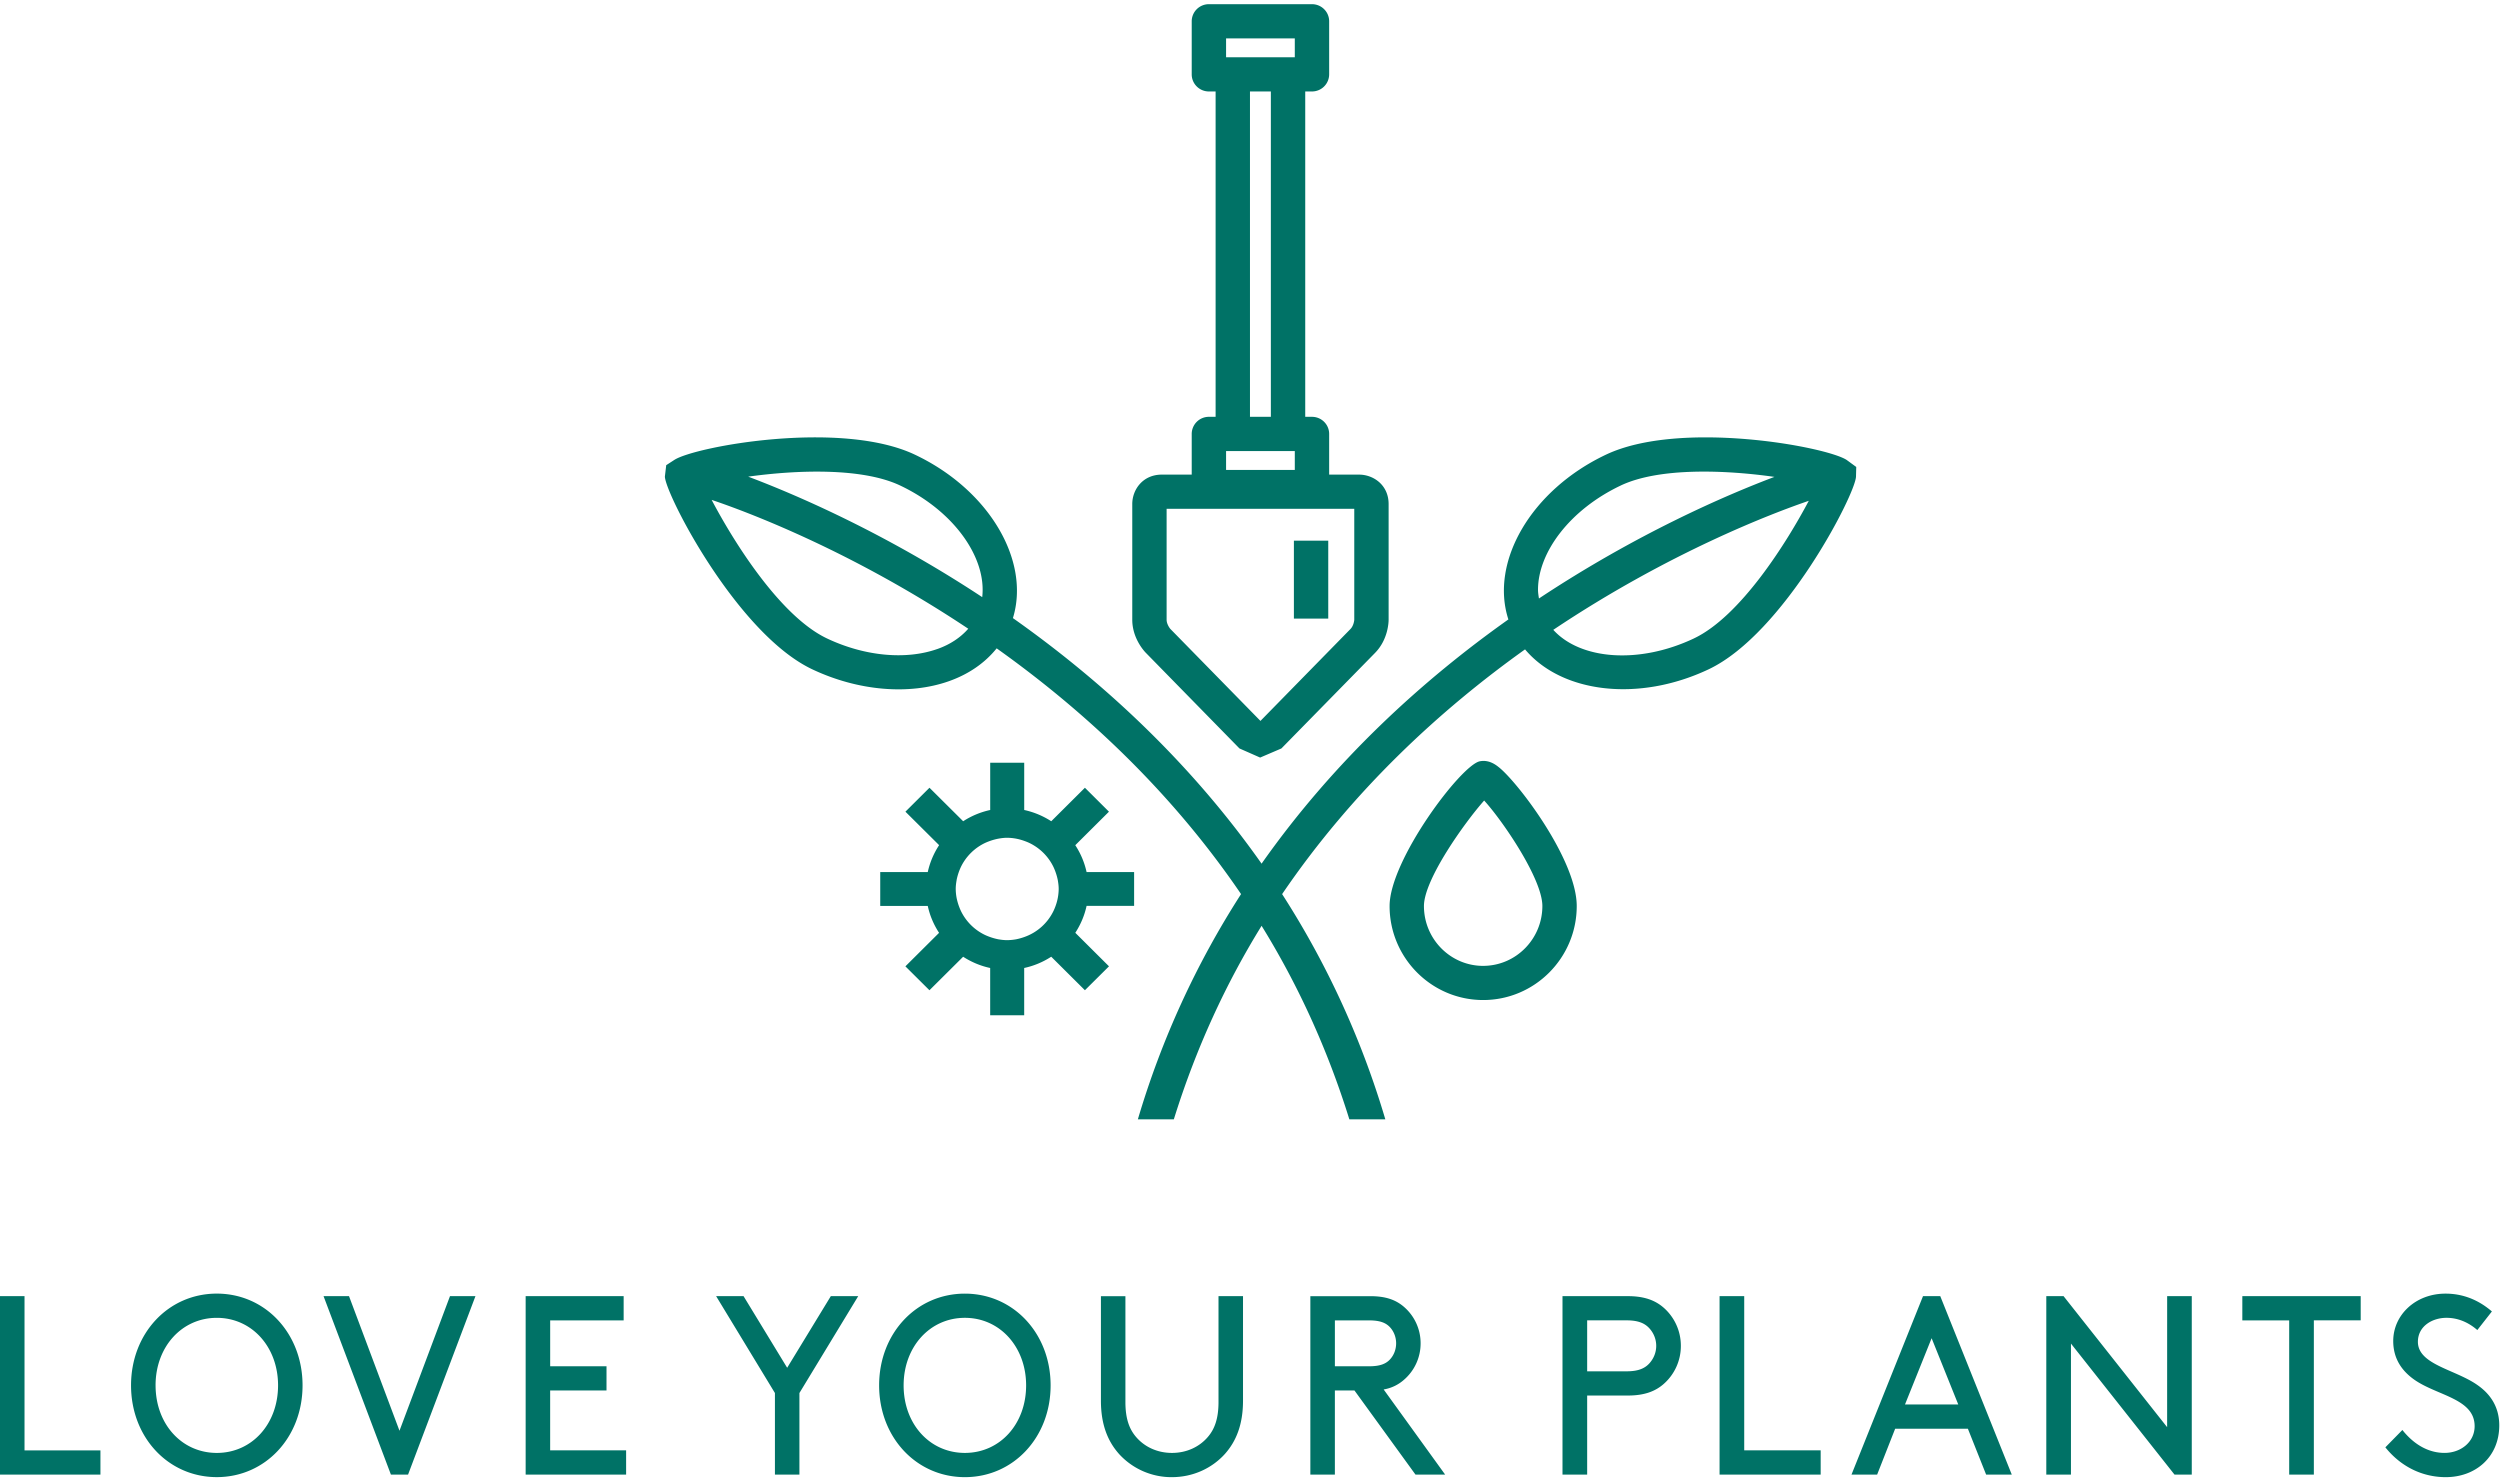 <svg width="172" height="102" viewBox="0 0 172 102" xmlns="http://www.w3.org/2000/svg"><title>logo_mobile</title><g fill="#007266" fill-rule="evenodd"><path d="M89.02 42.56h2.364V37.2H89.02v5.36zm14.12 10.242c-.186-.15-.68-.556-1.33-.425-1.29.255-6.206 6.802-6.206 9.957 0 3.566 2.887 6.468 6.437 6.468 3.55 0 6.438-2.902 6.438-6.468 0-3.146-3.966-8.413-5.338-9.532zm-1.1 13.65c-2.246 0-4.073-1.848-4.073-4.118 0-1.828 2.808-5.752 4.143-7.258 1.308 1.437 4.005 5.406 4.005 7.258 0 2.27-1.827 4.117-4.074 4.117zM95.31 77.01a60.114 60.114 0 0 0-7.1-15.495c4.895-7.196 10.932-12.71 16.713-16.838 2.51 2.992 7.784 3.662 12.63 1.372 5.165-2.444 10.107-12.05 10.14-13.262l.017-.66-.665-.486c-1.434-.924-11.465-2.767-16.548-.364-5.155 2.437-8.008 7.375-6.72 11.34-5.84 4.138-11.943 9.645-16.98 16.803-5.073-7.21-11.23-12.746-17.108-16.895 1.212-3.95-1.636-8.828-6.75-11.247-5.086-2.405-15.116-.562-16.548.366l-.555.36-.092.784c.033 1.212 4.976 10.818 10.14 13.26 3.14 1.486 6.654 1.79 9.4.818 1.374-.486 2.48-1.26 3.287-2.26 5.812 4.136 11.89 9.67 16.814 16.907a60.153 60.153 0 0 0-7.1 15.497h2.475c1.533-4.928 3.596-9.365 6.038-13.315 2.44 3.95 4.506 8.387 6.037 13.315h2.475zm21.226-33.083c-3.777 1.785-7.8 1.464-9.67-.594 7.957-5.325 15.092-8.027 17.578-8.877-1.51 2.857-4.693 7.95-7.908 9.47zM111.513 33.4c2.682-1.268 7.31-1.056 10.568-.59-3.337 1.26-9.467 3.903-16.202 8.367-.028-.2-.064-.396-.064-.6 0-2.596 2.22-5.53 5.7-7.177zm-47.02 11.25c-2.17.768-5.008.5-7.592-.723-3.24-1.534-6.446-6.692-7.94-9.535 2.263.76 9.51 3.433 17.655 8.865-.527.6-1.235 1.08-2.12 1.393zm-13.02-11.856c3.252-.453 7.8-.646 10.452.606 3.706 1.755 5.967 4.97 5.652 7.683-6.707-4.425-12.798-7.043-16.104-8.29zm33.804 18.7l1.42.627 1.463-.627 6.447-6.578c.905-.924.93-2.142.93-2.277v-7.96c0-1.315-1.05-2.025-2.035-2.025h-2.056v-2.8c0-.65-.53-1.176-1.182-1.176H89.8V6.293h.464a1.18 1.18 0 0 0 1.182-1.176V1.464c0-.65-.53-1.176-1.182-1.176h-7.092a1.18 1.18 0 0 0-1.182 1.176v3.653c0 .65.53 1.176 1.182 1.176h.462v22.384h-.462a1.18 1.18 0 0 0-1.182 1.176v2.8h-2.054c-1.322 0-2.036 1.043-2.036 2.024v7.96c0 1.29.838 2.18.933 2.276l6.444 6.582zm-.923-47.553h4.728v-1.3h-4.728v1.3zm1.644 24.737h1.437V6.293h-1.437v22.384zm-1.644 3.653h4.728v-1.3h-4.728v1.3zm-4.09 2.675h12.91v7.633c-.005.092-.058.43-.26.635l-6.195 6.325-6.196-6.326c-.063-.07-.26-.35-.26-.634v-7.633zM60.56 60v2.326h3.27c.144.672.414 1.296.778 1.853l-2.317 2.305 1.655 1.645 2.318-2.305c.56.36 1.186.63 1.86.773v3.255h2.34v-3.255a5.553 5.553 0 0 0 1.86-.775l2.318 2.306 1.656-1.645-2.317-2.306c.362-.56.632-1.183.776-1.854h3.27V60h-3.27a5.5 5.5 0 0 0-.778-1.85l2.317-2.306-1.654-1.647-2.316 2.305a5.598 5.598 0 0 0-1.86-.774v-3.252h-2.34v3.252a5.59 5.59 0 0 0-1.86.774l-2.318-2.305-1.655 1.647 2.318 2.303A5.524 5.524 0 0 0 63.83 60h-3.27zm5.253.552a3.956 3.956 0 0 1 .298-.908 3.54 3.54 0 0 1 1.656-1.647 4.08 4.08 0 0 1 .912-.295c.2-.036.404-.063.615-.063a3.546 3.546 0 0 1 1.17.213c.122.043.242.09.358.145a3.542 3.542 0 0 1 1.654 1.646 3.956 3.956 0 0 1 .3.908c.035.2.062.402.062.61a3.51 3.51 0 0 1-.21 1.156 3.423 3.423 0 0 1-.15.362 3.524 3.524 0 0 1-2.012 1.79 3.81 3.81 0 0 1-.555.154 3.7 3.7 0 0 1-.615.06c-.21 0-.416-.026-.616-.06a4.085 4.085 0 0 1-.91-.297 3.535 3.535 0 0 1-1.656-1.645 3.995 3.995 0 0 1-.3-.908 3.493 3.493 0 0 1-.06-.615c0-.208.027-.41.063-.61zM1.686 89.176H0v12.275h6.91v-1.665H1.687v-10.61zm7.33 6.137c0 3.578 2.563 6.313 5.9 6.313 3.338 0 5.9-2.735 5.9-6.313 0-3.576-2.562-6.313-5.9-6.313-3.337 0-5.9 2.737-5.9 6.313zm1.687 0c0-2.648 1.802-4.646 4.214-4.646 2.41 0 4.214 1.998 4.214 4.646 0 2.667-1.804 4.648-4.213 4.648-2.412 0-4.214-1.982-4.214-4.647zm22.01-6.137h-1.754l-3.474 9.26-3.472-9.26h-1.752l4.634 12.276h1.18l4.636-12.276zM37.852 94v-3.157h5.055v-1.667h-6.742v12.276h6.912v-1.667h-5.226v-4.12h3.877V94H37.85zm21.192-4.824H57.16l-3.003 4.927-3-4.927H49.27l4.045 6.664v5.612H55V95.84l4.045-6.664zm1.44 6.137c0 3.578 2.562 6.315 5.9 6.315 3.337 0 5.898-2.737 5.898-6.313 0-3.578-2.56-6.313-5.9-6.313-3.336 0-5.898 2.735-5.898 6.31zm1.685.002c0-2.648 1.803-4.648 4.214-4.648 2.41 0 4.214 2 4.214 4.648 0 2.665-1.804 4.646-4.214 4.646s-4.214-1.98-4.214-4.645zm18.462 6.313c1.45 0 2.765-.614 3.658-1.614.758-.86 1.23-2 1.23-3.648v-7.19h-1.686v7.28c0 1.155-.27 1.874-.742 2.418-.588.684-1.465 1.087-2.46 1.087-.994 0-1.87-.402-2.46-1.086-.473-.544-.743-1.263-.743-2.42v-7.278h-1.685v7.19c0 1.648.472 2.788 1.23 3.648a4.886 4.886 0 0 0 3.657 1.614zm12.556-5.963l4.198 5.787h2.04l-4.23-5.857a2.79 2.79 0 0 0 1.38-.65 3.302 3.302 0 0 0 1.163-2.524 3.3 3.3 0 0 0-1.163-2.524c-.54-.456-1.214-.72-2.293-.72h-4.13v12.276h1.687v-5.787h1.348zM91.84 94v-3.157h2.36c.758 0 1.146.175 1.416.455.27.282.438.685.438 1.123 0 .44-.168.842-.438 1.124-.27.28-.658.455-1.416.455h-2.36zM109.197 94.347V90.84h2.714c.816 0 1.256.21 1.562.544.288.315.475.737.475 1.21 0 .474-.187.893-.475 1.21-.306.334-.746.543-1.56.543h-2.715zm2.8 1.666c1.153 0 1.9-.297 2.476-.806a3.476 3.476 0 0 0 1.17-2.614c0-1.05-.458-1.98-1.17-2.612-.576-.507-1.323-.806-2.476-.806H107.5v12.277h1.697v-5.437h2.8zm8.006-6.84h-1.697v12.278h6.956v-1.667h-5.26v-10.61zm16.643 12.278h1.764l-4.92-12.276h-1.187l-4.92 12.277h1.764l1.24-3.156h5.003l1.256 3.157zm-3.75-9.382l1.833 4.56h-3.666l1.832-4.56zm16.71 9.383h1.188V89.175H149.1l-.002 9.014-7.125-9.014h-1.188v12.277h1.697v-9.014l7.125 9.015zm4.666-10.61h3.224v10.61h1.697V90.84h3.223v-1.666h-8.144v1.667zm9.84 8.734c1.053 1.315 2.528 2.052 4.157 2.052 2.07 0 3.68-1.404 3.68-3.56 0-1.403-.745-2.263-1.543-2.806-1.526-1.053-4.055-1.385-4.055-2.946 0-1.07.984-1.65 1.968-1.65.746 0 1.475.28 2.12.842l1.003-1.28c-.63-.543-1.68-1.226-3.19-1.226-2.07 0-3.598 1.472-3.598 3.26 0 1.28.662 2.123 1.51 2.702 1.578 1.07 4.09 1.28 4.09 3.156 0 1.106-.967 1.84-2.07 1.84-1.223 0-2.207-.7-2.9-1.577l-1.172 1.194z"/></g></svg>
